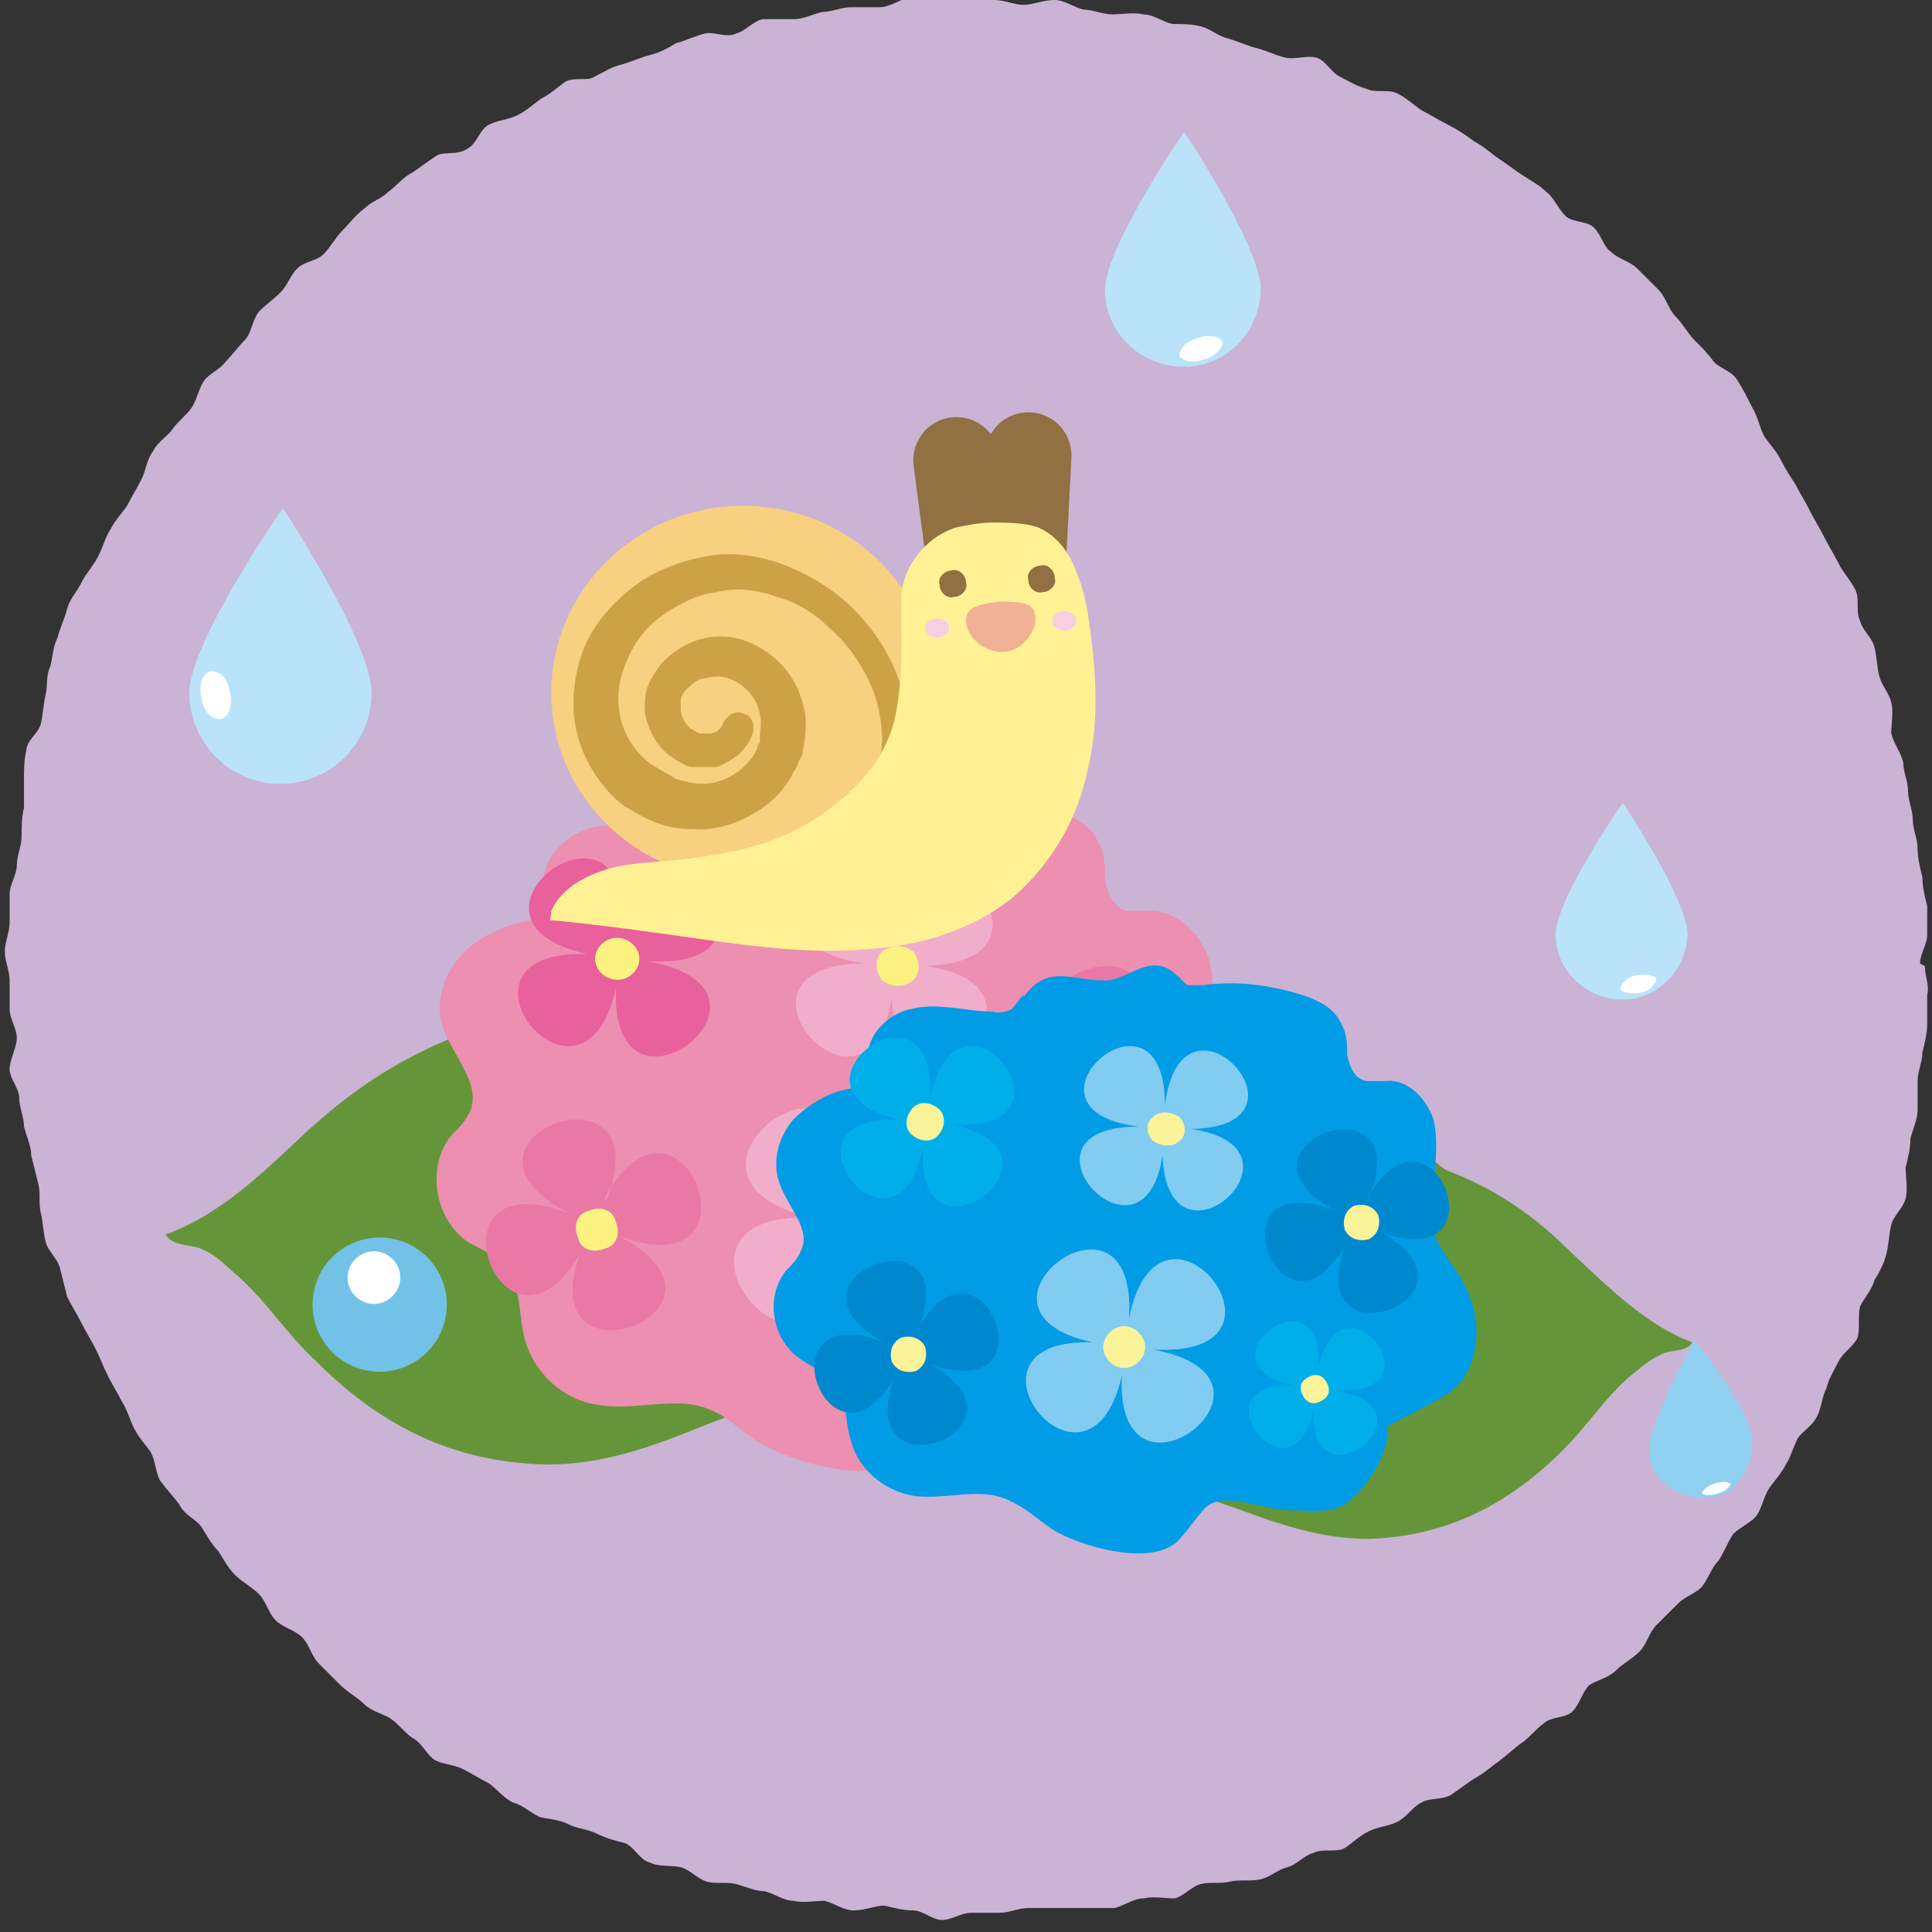 <?xml version="1.0" encoding="UTF-8"?><svg id="_レイヤー_2" xmlns="http://www.w3.org/2000/svg" width="80.6" height="80.6" viewBox="0 0 80.6 80.6"><rect x="0" y="0" width="80.6" height="80.6" fill="#333333" stroke="none"/><defs><style>.cls-1{fill:#fff194;}.cls-2{fill:#72c2e8;}.cls-3{fill:#fcf280;}.cls-3,.cls-4,.cls-5,.cls-6,.cls-7,.cls-8,.cls-9,.cls-10,.cls-11,.cls-12,.cls-13{fill-rule:evenodd;}.cls-4{fill:#fff;}.cls-14{fill:#f7d080;}.cls-5{fill:#bae3f9;}.cls-15{fill:#009ce5;}.cls-16{fill:#f0b194;}.cls-17{fill:#917041;}.cls-6{fill:#ea78a5;}.cls-7{fill:#81ccf0;}.cls-18{fill:none;stroke:#917041;stroke-linecap:round;stroke-linejoin:round;stroke-width:3.6px;}.cls-19{fill:#649639;}.cls-20{fill:#cda246;}.cls-8{fill:#e8609c;}.cls-21{fill:#f6cfe0;}.cls-9{fill:#00afe9;}.cls-10{fill:#0088ce;}.cls-11{fill:#fbf399;}.cls-12{fill:#f1aecb;}.cls-22{fill:#cab3d5;}.cls-13{fill:#8fd0f0;}.cls-23{fill:#ed8fb0;}</style></defs><g id="_レイヤー_1-2"><g><path class="cls-22" d="M80.3,40.3c0,.4,.2,.8,.1,1.2,0,.4,0,.8,0,1.2,0,.4-.1,.8-.2,1.2,0,.4-.2,.8-.2,1.2,0,.4,0,.8,0,1.2,0,.4-.2,.8-.3,1.2,0,.4-.1,.8-.2,1.2,0,.4,.1,.9,0,1.3-.1,.4-.5,.7-.6,1.1-.1,.4-.1,.8-.2,1.2-.1,.4-.3,.8-.5,1.1-.1,.4-.4,.7-.6,1.1-.1,.4,0,.9-.1,1.3-.2,.4-.6,.6-.8,1-.2,.4-.4,.7-.5,1.1-.2,.4-.2,.8-.4,1.2-.2,.4-.6,.6-.8,.9-.2,.4-.3,.8-.5,1.1-.2,.4-.5,.7-.7,1-.2,.3-.3,.8-.5,1.1-.2,.3-.7,.5-1,.8-.2,.3-.4,.8-.6,1.1-.3,.3-.4,.7-.7,1.1-.3,.3-.7,.4-1,.7-.3,.3-.6,.6-.9,.9-.3,.3-.4,.8-.7,1.1-.3,.3-.7,.5-1,.8-.3,.3-.8,.4-1.1,.6-.3,.3-.4,.8-.7,1.1-.3,.3-.9,.2-1.2,.5-.3,.2-.6,.6-.9,.8-.3,.2-.6,.5-1,.8-.3,.2-.6,.5-1,.7-.3,.2-.7,.5-1,.7-.4,.2-.9,.1-1.2,.3-.4,.2-.6,.6-1,.8-.4,.2-.8,.2-1.2,.4-.4,.2-.7,.5-1,.7-.4,.2-.9,0-1.3,.2-.4,.1-.7,.5-1.1,.6-.4,.1-.7,.4-1.1,.5-.4,.1-.9,0-1.3,.1-.4,.1-.8,0-1.2,.1-.4,.1-.7,.5-1.1,.6-.4,0-.9-.1-1.3,0-.4,0-.8,.3-1.2,.4-.4,0-.8,0-1.2,0-.4,0-.8,0-1.2,0-.4,0-.8,0-1.2,0-.4,0-.8,.2-1.2,.2-.4,0-.8,0-1.2,0s-.8,.3-1.2,.3c-.4,0-.8-.4-1.2-.4-.4,0-.8-.1-1.2-.2-.4,0-.8,.2-1.3,.2-.4,0-.8-.3-1.2-.4-.4,0-.9,.1-1.3,0-.4,0-.8-.3-1.2-.4-.4,0-.8-.2-1.2-.3-.4-.1-.9,0-1.2-.1-.4-.1-.7-.5-1.1-.6-.4-.1-.9,0-1.3-.2-.4-.1-.6-.6-1-.8-.4-.1-.8-.2-1.2-.4-.4-.2-.8-.2-1.2-.4-.4-.2-.8-.2-1.2-.3-.4-.2-.7-.5-1.1-.6-.4-.2-.6-.5-1-.8-.4-.2-.7-.4-1.1-.6-.4-.2-.9-.2-1.2-.4-.3-.2-.5-.7-.9-.9-.3-.2-.6-.6-.9-.8-.3-.2-.8-.3-1.1-.6-.3-.3-.7-.5-1-.8-.3-.3-.6-.6-.9-.9-.3-.3-.4-.8-.7-1.1-.3-.3-.8-.4-1.1-.7-.3-.3-.4-.8-.7-1.1-.3-.3-.7-.5-1-.8-.3-.3-.5-.7-.7-1-.3-.3-.5-.7-.7-1-.2-.3-.7-.5-.9-.9-.2-.3-.5-.6-.8-1-.2-.3-.2-.8-.4-1.2-.2-.3-.5-.6-.7-1-.2-.4-.3-.8-.5-1.1-.2-.4-.4-.7-.6-1.1-.2-.4-.3-.7-.5-1.1-.2-.4-.4-.7-.6-1.1-.2-.4-.4-.7-.6-1.1-.1-.4-.2-.8-.3-1.2-.1-.4-.5-.7-.6-1.1-.1-.4-.1-.8-.2-1.2-.1-.4,0-.8-.1-1.2-.1-.4-.2-.8-.3-1.2,0-.4-.2-.8-.3-1.2,0-.4-.2-.8-.2-1.2,0-.4-.4-.8-.4-1.2,0-.4,.3-.9,.3-1.3,0-.4-.3-.8-.3-1.2,0-.4,0-.8,0-1.2,0-.4-.2-.8-.2-1.2s.2-.8,.2-1.2c0-.4,0-.8,0-1.2,0-.4,.3-.8,.3-1.2,0-.4,.2-.8,.2-1.2,0-.4,0-.8,.1-1.2,0-.4,0-.8,0-1.2,0-.4,0-.8,.1-1.2,0-.4,.5-.7,.6-1.1,.1-.4,.1-.8,.2-1.2,.1-.4,0-.8,.2-1.2,.1-.4,.1-.8,.3-1.2,.1-.4,.3-.8,.4-1.2,.1-.4,.4-.7,.6-1.1,.2-.4,.5-.7,.7-1.1,.2-.4,.3-.8,.5-1.1,.2-.4,.5-.7,.7-1,.2-.4,.4-.7,.6-1.1,.2-.4,.2-.8,.5-1.2,.2-.4,.6-.6,.8-.9,.2-.3,.6-.6,.8-.9,.2-.3,.3-.8,.5-1.1,.2-.3,.7-.5,.9-.8,.3-.3,.5-.6,.8-.9,.3-.3,.3-.8,.6-1.2,.3-.3,.6-.5,.9-.8,.3-.3,.4-.7,.7-1,.3-.3,.8-.3,1.1-.6,.3-.3,.5-.7,.8-1,.3-.3,.5-.6,.9-.9,.3-.3,.7-.4,1-.7,.3-.2,.6-.6,1-.8,.3-.2,.7-.5,1-.7,.3-.2,.9,0,1.3-.3,.4-.2,.5-.8,.9-1,.4-.2,.8-.2,1.2-.4,.4-.2,.7-.5,1-.7,.4-.2,.7-.5,1-.7,.4-.2,.9,0,1.2-.2,.4-.2,.7-.4,1.1-.5,.4-.1,.8-.3,1.2-.4,.4-.1,.8-.3,1.1-.5,.4-.1,.8-.3,1.2-.4,.4-.1,.9,.2,1.3,0,.4-.1,.7-.5,1.1-.6,.4,0,.9,0,1.3,0,.4,0,.8-.2,1.2-.3,.4,0,.8-.2,1.2-.2,.4,0,.8,0,1.2,0,.4,0,.8-.3,1.2-.4,.4,0,.8-.1,1.2-.1,.4,0,.8,.2,1.2,.2s.8,0,1.2,0c.4,0,.8,.2,1.2,.2,.4,0,.8-.2,1.3-.2,.4,0,.8,.3,1.2,.4,.4,0,.8,.2,1.2,.2,.4,0,.9-.1,1.3,0,.4,0,.8,.3,1.2,.4,.4,0,.8,0,1.2,.1,.4,.1,.7,.4,1.1,.5,.4,.1,.8,.3,1.2,.4,.4,.1,.8,.3,1.2,.4,.4,.1,.9-.1,1.3,0,.4,.1,.6,.6,1,.8,.4,.2,.7,.4,1.1,.5,.4,.2,.9,0,1.3,.2,.4,.2,.7,.5,1,.7,.4,.2,.7,.4,1.1,.6,.4,.2,.7,.4,1.1,.7,.4,.2,.7,.5,1,.7,.3,.2,.7,.5,1,.7,.3,.2,.7,.4,1,.7,.3,.2,.5,.7,.8,1,.3,.3,.9,.2,1.2,.5,.3,.3,.4,.8,.7,1,.3,.3,.8,.4,1.1,.7,.3,.3,.6,.6,.9,.9,.3,.3,.4,.8,.7,1.1,.3,.3,.5,.7,.8,1,.3,.3,.6,.6,.8,.9,.3,.3,.8,.4,1,.8,.2,.3,.4,.7,.6,1.1,.2,.3,.3,.8,.5,1.2,.2,.3,.5,.6,.7,1,.2,.4,.4,.7,.6,1,.2,.4,.4,.7,.6,1.1,.2,.4,.4,.7,.6,1.1,.2,.4,.4,.7,.6,1.1,.2,.4,.5,.7,.7,1.1,.2,.4,0,.9,.2,1.3,.1,.4,.5,.7,.6,1.1,.1,.4,.1,.8,.2,1.2,.1,.4,.4,.7,.5,1.1,.1,.4,0,.9,0,1.3,.1,.4,.4,.8,.5,1.2,0,.4,.2,.8,.2,1.2,0,.4,.2,.8,.2,1.2,0,.4,.2,.8,.2,1.2,0,.4,.1,.8,.2,1.2,0,.4,.1,.8,.2,1.2,0,.4,0,.8,0,1.2,0,.4-.3,.8-.3,1.2Z"/><g><g><path class="cls-19" d="M35.6,42.7c.5-.4,1.2-.6,1.8-.9,.6-.3,1.1-.6,1.8-.7,1.2-.3,2.4-.5,3.6-.6,2.9-.2,5.8,.8,8.4,1.8,2.5,1,4.3,2.2,6.3,4,1.7,1.6,3.6,3.5,5.9,4.3-.3,.5-1,.4-1.5,.6-.7,.3-1,.7-1.6,1.2-1.2,1.1-2,2.4-3.2,3.5-2.7,2.7-5.7,4.2-9.6,4.3-2.3,0-4.3-.7-6.5-1.6-2-.8-4.3-1.3-5.7-2.9-2.3-2.6-2.5-4.8-2-8,.2-1.1,.6-2.1,1.1-3.1,.3-.6,.5-1.2,.9-1.8,0-.1,.2-.2,.3-.3Z"/><path class="cls-19" d="M34.7,43.6c-.5-.4-1.2-.6-1.8-.9-.6-.3-1.1-.6-1.8-.7-1.2-.3-2.4-.5-3.6-.6-2.9-.2-5.8,.8-8.4,1.8-2.5,1-4.3,2.2-6.3,4-1.7,1.6-3.6,3.5-5.9,4.3,.3,.5,1,.4,1.5,.6,.7,.3,1,.7,1.6,1.2,1.2,1.1,2,2.4,3.2,3.5,2.7,2.7,5.7,4.2,9.6,4.3,2.3,0,4.3-.7,6.5-1.6,2-.8,4.3-1.3,5.7-2.9,2.3-2.6,2.5-4.8,2-8-.2-1.1-.6-2.1-1.1-3.1-.3-.6-.5-1.2-.9-1.8,0-.1-.2-.2-.3-.3Z"/><path class="cls-23" d="M30.4,33.8c-.2,.2-.3,.5-.6,.7-.3,.2-.6,.2-1,.2-1.3,0-2.7-.4-4-.2-1.3,.3-2.5,1.6-2,2.8,0,.2,.2,.3,.2,.5,0,.4-.5,.5-.9,.6-1.1,.2-2.2,.7-2.9,1.5-.7,.8-1.1,2-.7,3,.4,1.2,1.6,2.3,1.1,3.5-.2,.4-.5,.7-.8,1-1,1.3-.7,3.4,.7,4.4,.5,.3,1.1,.5,1.5,1,.8,.8,.6,2,.9,3.1,.4,1.4,1.6,2.5,3,2.7,1.6,.3,3.3-.4,4.7,.2,.8,.3,1.4,1,2.1,1.4,1.3,.8,5.2,2,6.3,.3,.2-.3,.8-1,1.1-1.3,.9-1,3,0,4.1,0,1,0,2.1,.2,2.9-.4,1.1-.8,2.1-2.6,2-3.8,1.1-.6,1.8-.9,2.9-1.6,1-.6,1.6-1.9,1.5-3.1,0-1.2-.5-2.3-1.2-3.3-.3-.5-.7-1-.9-1.6-.2-.7,0-1.5,0-2.3,.2-1.1,.3-2.2,0-3.2-.4-1-1.3-1.9-2.4-1.9-.3,0-.7,0-1,0-.5-.1-.8-.7-.9-1.3,0-.5,0-1.1-.3-1.6-.3-.7-1.1-1.1-1.9-1.3-1.6-.5-3.2-.7-4.9-.5-.2,0-.5,0-.7,0-.2,0-.4-.3-.6-.5-1.3-1.2-2.5,.3-3.6,.3-1.5,0-2.8-.8-3.9,.8Z"/><g><path class="cls-8" d="M27,40.1s0,0,0,0c6.8,.4,.3-7.9-1-1.3,0,0,0,0,0,0,.4-6.6-7.9-.4-1.5,1,0,0,0,0,0,0-6.5-.2-.2,7.7,1.2,1.4,0,0,0,0,0,0-.3,6.5,8,.1,1.3-1.1Z"/><path class="cls-3" d="M26.3,40.7c-.4,.3-1,.2-1.3-.2-.3-.4-.2-.9,.2-1.2,.4-.3,1-.2,1.3,.2,.3,.4,.2,.9-.2,1.2Z"/></g><g><path class="cls-6" d="M47.4,43.7s0,0,0,0c2.4-6.2-7.5-2.6-1.6,.5,0,0,0,0,0,0-6.2-2.3-2.7,7.2,.5,1.7,0,0,0,0,0,0-2.1,5.9,7.4,2.4,1.7-.7,0,0,0,0,0,0,6.2,2.2,2.5-7.4-.7-1.6Z"/><path class="cls-3" d="M47.8,44.5c.2,.5,0,1-.5,1.1-.5,.2-1,0-1.1-.5-.2-.5,0-1,.5-1.1,.5-.2,1,0,1.1,.5Z"/></g><g><path class="cls-6" d="M25.3,50.1s0,0,0,0c2.4-6.2-7.5-2.6-1.6,.5,0,0,0,0,0,0-6.2-2.3-2.7,7.2,.5,1.7,0,0,0,0,0,0-2.1,5.9,7.4,2.4,1.7-.7,0,0,0,0,0,0,6.2,2.2,2.5-7.4-.7-1.6Z"/><path class="cls-3" d="M25.7,51c.2,.5,0,1-.5,1.1-.5,.2-1,0-1.1-.5-.2-.5,0-1,.5-1.1,.5-.2,1,0,1.1,.5Z"/></g><g><path class="cls-12" d="M37.4,39.1s0,0,0,0c0-6.7-7.9,.2-1.3,1.1,0,0,0,0,0,0-6.7,0,.2,7.7,1.1,1.4,0,0,0,0,0,0,.2,6.3,7.8-.4,1.4-1.3,0,0,0,0,0,0,6.6-.2-.4-7.8-1.2-1.2Z"/><path class="cls-3" d="M38.1,39.7c.3,.4,.3,.9,0,1.2-.4,.3-.9,.3-1.3,0-.3-.4-.3-.9,0-1.2,.4-.3,.9-.3,1.3,0Z"/></g><g><path class="cls-12" d="M36.8,51.1s0,0,0,0c7.8,.5,.4-9-1.2-1.5,0,0,0,0,0,0,.4-7.5-9-.4-1.7,1.2,0,0,0,0,0,0-7.4-.3-.2,8.8,1.4,1.7,0,0,0,0,0,0-.3,7.4,9.2,.1,1.5-1.3Z"/><path class="cls-3" d="M36,51.8c-.4,.3-1.1,.3-1.4-.2-.3-.4-.3-1.1,.2-1.4,.4-.3,1.1-.3,1.4,.2,.3,.4,.3,1.1-.2,1.4Z"/></g><g><path class="cls-8" d="M45.7,53.1s0,0,0,0c5.4,.3,.2-6.2-.8-1,0,0,0,0,0,0,.3-5.2-6.2-.3-1.2,.8,0,0,0,0,0,0-5.1-.2-.1,6.1,.9,1.1,0,0,0,0,0,0-.2,5.1,6.3,0,1-.9Z"/><path class="cls-3" d="M45.2,53.5c-.3,.2-.7,.2-1-.1-.2-.3-.2-.7,.1-1,.3-.2,.7-.2,1,.1,.2,.3,.2,.7-.1,1Z"/></g></g><g><circle class="cls-2" cx="15.8" cy="54.5" r="2.8" transform="translate(-40.9 53.8) rotate(-73.2)"/><path class="cls-4" d="M16.7,53.3c0,.6-.5,1.1-1.1,1.1s-1.1-.5-1.1-1.1,.5-1.1,1.1-1.1,1.1,.5,1.1,1.1Z"/></g><g><g><line class="cls-18" x1="42.7" y1="22.9" x2="42.9" y2="19"/><path class="cls-17" d="M42.4,18.7c0,.3,.3,.5,.6,.5,.3,0,.5-.3,.5-.5,0-.3-.3-.5-.6-.5-.3,0-.5,.3-.5,.5Z"/></g><g><line class="cls-18" x1="40.4" y1="23" x2="39.9" y2="19.2"/><path class="cls-17" d="M39.3,19c0,.3,.4,.4,.6,.4,.3,0,.4-.3,.4-.6,0-.3-.4-.4-.6-.4-.3,0-.4,.3-.4,.6Z"/></g><g><ellipse class="cls-14" cx="31" cy="28.9" rx="8" ry="7.8"/><path class="cls-20" d="M36.1,33.5c.4-.8,.7-1.8,.7-2.6,0-.9-.2-1.8-.6-2.6-.4-.8-.9-1.5-1.6-2.1-.6-.6-1.4-1.1-2.2-1.3-.8-.3-1.7-.4-2.5-.2-.8,.1-1.6,.5-2.3,1-.7,.5-1.2,1.2-1.5,2-.3,.7-.4,1.5-.2,2.3,.2,.8,.7,1.5,1.3,1.9,.3,.2,.7,.4,1,.6,.4,.1,.7,.2,1.1,.2,.8,0,1.5-.4,2-1,.1-.1,.2-.3,.3-.5,0,0,0-.2,.1-.2,0,0,0-.2,0-.2,0-.3,.1-.7,0-1-.1-.7-.7-1.3-1.3-1.5-.3-.1-.6-.1-1,0-.3,0-.6,.3-.8,.5-.1,.1-.2,.3-.2,.4,0,.1,0,.3,0,.4,0,.3,.2,.6,.4,.8,.1,0,.3,.2,.4,.2,.1,0,.3,0,.4,0,.3,0,.5-.2,.6-.5h0c.2-.3,.5-.5,.9-.3,.3,.1,.4,.5,.3,.8-.1,.3-.3,.6-.6,.9-.3,.2-.6,.4-.9,.5-.3,0-.7,0-1.1,0-.3-.1-.6-.3-.9-.5-.5-.4-.9-1.1-1-1.8,0-.3,0-.7,.1-1,.1-.3,.3-.6,.5-.9,.4-.5,1-.9,1.6-1.1,.6-.2,1.3-.2,1.9,0,1.2,.4,2.2,1.4,2.5,2.7,.2,.6,.1,1.3,0,1.9,0,.2-.1,.3-.2,.5,0,.1-.1,.3-.2,.4-.1,.3-.3,.5-.5,.8-.8,.9-2,1.5-3.2,1.6-.6,0-1.2,0-1.8-.2-.6-.2-1.1-.5-1.6-.8-.9-.7-1.6-1.8-1.9-2.9-.3-1.1-.2-2.4,.2-3.5,.4-1.1,1.2-2,2.1-2.7,.9-.7,2-1.1,3.1-1.3,1.1-.2,2.3,0,3.3,.4,1,.4,2,1,2.8,1.8,.8,.8,1.4,1.7,1.8,2.7,.4,1,.5,2.1,.4,3.2-.2,1.1-.6,2.1-1.3,2.9,0,.1-.3,.1-.4,0,0,0-.1-.2,0-.3h0Z"/></g><path class="cls-1" d="M39.9,22c.5-.1,1-.2,1.5-.2,.6,0,1.3,0,1.9,.2,.7,.3,1.2,.9,1.5,1.6,.3,.7,.5,1.4,.6,2.1,.3,2.1,.5,4.2,0,6.3-.4,2.1-1.5,4-3.1,5.4-1.7,1.4-4,2.1-6.2,2.2-2.2,.2-4.5-.1-6.7-.4-2.1-.3-4.2-.6-6.3-.8,0,0-.1,0-.1,0-.1,0,0-.2,0-.4,.4-.9,1.3-1.4,2.2-1.7,.9-.3,1.9-.3,2.8-.4,1.9-.2,3.9-.5,5.6-1.5s3.2-2.4,3.7-4.3c.4-1.7,.3-3.5,.3-5.1,0-1.3,1-2.6,2.3-3Z"/><path class="cls-17" d="M39.7,23.8c-.3,0-.6,.3-.5,.6,0,.3,.3,.6,.6,.5,.3,0,.6-.3,.5-.6,0-.3-.3-.6-.6-.5Z"/><path class="cls-21" d="M44.4,25.5c-.3,0-.5,.2-.5,.4,0,.2,.2,.4,.5,.4,.3,0,.5-.2,.5-.4,0-.2-.2-.4-.5-.4Z"/><path class="cls-21" d="M39.1,25.8c-.3,0-.5,.2-.5,.4,0,.2,.2,.4,.5,.4,.3,0,.5-.2,.5-.4,0-.2-.2-.4-.5-.4Z"/><path class="cls-17" d="M43.4,23.6c-.3,0-.6,.3-.5,.6,0,.3,.3,.6,.6,.5,.3,0,.6-.3,.5-.6,0-.3-.3-.6-.6-.5Z"/><path class="cls-16" d="M43.2,25.8c0,.6-.6,1.4-1.4,1.4-.8,0-1.5-.7-1.5-1.3,0-.6,.6-.7,1.4-.8,.8,0,1.5,0,1.5,.7Z"/></g><g><path class="cls-19" d="M47,49.2c.4-.4,1-.5,1.5-.8,.5-.2,1-.5,1.5-.6,1-.3,2.1-.4,3.1-.5,2.5-.2,4.9,.7,7.2,1.5,2.1,.8,3.7,1.9,5.3,3.5,1.5,1.4,3.1,3,5,3.7-.2,.4-.9,.3-1.3,.5-.6,.3-.9,.6-1.4,1-1,.9-1.7,2-2.7,3-2.3,2.3-4.9,3.6-8.1,3.7-2,0-3.7-.6-5.6-1.3-1.7-.6-3.7-1.1-4.9-2.4-2-2.2-2.2-4.1-1.7-6.8,.2-.9,.5-1.8,.9-2.7,.2-.5,.4-1.1,.8-1.5,0,0,.2-.2,.3-.2Z"/><path class="cls-15" d="M42.7,41.5c-.2,.2-.3,.4-.5,.6-.2,.1-.5,.2-.8,.1-1.1,0-2.3-.4-3.4-.1-1.1,.2-2.1,1.4-1.7,2.4,0,.1,.2,.3,.1,.4,0,.3-.5,.4-.8,.5-.9,.1-1.8,.6-2.5,1.3-.6,.7-.9,1.7-.6,2.6,.3,1,1.4,2,.9,2.9-.1,.3-.4,.6-.6,.8-.9,1.1-.6,2.9,.6,3.7,.4,.3,.9,.5,1.3,.8,.7,.7,.5,1.7,.8,2.6,.3,1.2,1.4,2.1,2.6,2.3,1.3,.2,2.8-.4,4,.2,.7,.3,1.2,.8,1.8,1.2,1.1,.7,4.4,1.7,5.4,.3,.2-.2,.7-.9,.9-1.1,.7-.9,2.5,0,3.5,0,.8,0,1.8,.2,2.5-.3,.9-.7,1.8-2.2,1.7-3.2,.9-.5,1.6-.8,2.4-1.3,.9-.5,1.3-1.6,1.3-2.6,0-1-.4-2-1-2.8-.3-.4-.6-.9-.8-1.4-.2-.6,0-1.3,0-2,.1-.9,.2-1.9,0-2.7-.3-.9-1.1-1.7-2-1.6-.3,0-.6,0-.8,0-.5-.1-.7-.6-.8-1.1,0-.5,0-.9-.3-1.4-.3-.6-1-.9-1.6-1.1-1.3-.4-2.7-.6-4.1-.4-.2,0-.4,0-.6,0-.2,0-.3-.3-.5-.4-1.1-1.1-2.1,.3-3.1,.2-1.3,0-2.3-.7-3.3,.7Z"/><g><path class="cls-9" d="M39.7,46.9s0,0,0,0c5.8,.4,.3-6.7-.9-1.1,0,0,0,0,0,0,.3-5.6-6.7-.3-1.3,.9,0,0,0,0,0,0-5.5-.2-.1,6.6,1,1.2,0,0,0,0,0,0-.3,5.5,6.8,.1,1.1-1Z"/><path class="cls-11" d="M39.1,47.4c-.3,.3-.8,.2-1.1-.1-.3-.3-.2-.8,.1-1.1,.3-.3,.8-.2,1.1,.1,.3,.3,.2,.8-.1,1.1Z"/></g><g><path class="cls-10" d="M57.1,50s0,0,0,0c2.1-5.3-6.4-2.2-1.4,.5,0,0,0,0,0,0-5.3-2-2.3,6.1,.4,1.5,0,0,0,0,0,0-1.8,5.1,6.3,2.1,1.5-.6,0,0,0,0,0,0,5.3,1.9,2.1-6.3-.6-1.3Z"/><path class="cls-11" d="M57.5,50.7c.1,.4,0,.8-.4,1-.4,.1-.8,0-1-.4-.1-.4,0-.8,.4-1,.4-.1,.8,0,1,.4Z"/></g><g><path class="cls-10" d="M38.3,55.5s0,0,0,0c2.1-5.3-6.4-2.2-1.4,.5,0,0,0,0,0,0-5.3-2-2.3,6.1,.4,1.5,0,0,0,0,0,0-1.8,5.1,6.3,2.1,1.5-.6,0,0,0,0,0,0,5.3,1.9,2.1-6.3-.6-1.3Z"/><path class="cls-11" d="M38.6,56.2c.1,.4,0,.8-.4,1-.4,.1-.8,0-1-.4-.1-.4,0-.8,.4-1,.4-.1,.8,0,1,.4Z"/></g><g><path class="cls-7" d="M48.6,46.1s0,0,0,0c0-5.7-6.8,.2-1.1,.9,0,0,0,0,0,0-5.7,0,.2,6.5,1,1.2,0,0,0,0,0,0,.2,5.4,6.6-.3,1.2-1.1,0,0,0,0,0,0,5.6-.1-.4-6.6-1.1-1Z"/><path class="cls-11" d="M49.2,46.6c.3,.3,.3,.8,0,1-.3,.3-.8,.2-1.1,0-.3-.3-.3-.8,0-1,.3-.3,.8-.2,1.1,0Z"/></g><g><path class="cls-7" d="M48.1,56.3s0,0,0,0c6.7,.4,.3-7.7-1-1.3,0,0,0,0,0,0,.4-6.4-7.7-.3-1.5,1,0,0,0,0,0,0-6.3-.2-.2,7.5,1.2,1.4,0,0,0,0,0,0-.3,6.3,7.8,.1,1.3-1.1Z"/><path class="cls-11" d="M47.4,56.9c-.4,.3-.9,.2-1.2-.2-.3-.4-.2-.9,.2-1.2,.4-.3,.9-.2,1.2,.2,.3,.4,.2,.9-.2,1.2Z"/></g><g><path class="cls-9" d="M55.7,58s0,0,0,0c4.6,.3,.2-5.3-.7-.9,0,0,0,0,0,0,.3-4.4-5.3-.2-1,.7,0,0,0,0,0,0-4.3-.2-.1,5.2,.8,1,0,0,0,0,0,0-.2,4.3,5.4,0,.9-.8Z"/><path class="cls-11" d="M55.2,58.4c-.3,.2-.6,.2-.8-.1-.2-.3-.2-.6,.1-.8,.3-.2,.6-.2,.8,.1,.2,.3,.2,.6-.1,.8Z"/></g><g><path class="cls-13" d="M73.1,60.2c0,1.2-.8,2.3-2,2.3-1.2,0-2.3-.8-2.3-2,0-1.2,1.9-4.6,1.9-4.6,0,0,2.4,3,2.4,4.2Z"/><path class="cls-4" d="M72.2,61.9c0,.1-.2,.3-.5,.4-.3,.1-.6,.1-.7,0,0-.1,.2-.3,.5-.4,.3-.1,.6-.1,.7,0Z"/></g></g></g><g><path class="cls-5" d="M52.6,12c0,1.8-1.4,3.3-3.2,3.3-1.8,0-3.3-1.4-3.3-3.2,0-1.8,3.3-6.6,3.3-6.6,0,0,3.2,4.8,3.2,6.6Z"/><path class="cls-4" d="M51,14.3c0,.2-.3,.6-.8,.7-.5,.2-1,0-1-.2,0-.2,.3-.6,.8-.7,.5-.2,1,0,1,.2Z"/></g><g><path class="cls-5" d="M70.4,38.9c0,1.5-1.2,2.8-2.7,2.8-1.5,0-2.8-1.2-2.8-2.7,0-1.5,2.8-5.5,2.8-5.5,0,0,2.7,4,2.7,5.5Z"/><path class="cls-4" d="M69.1,40.8c0,.2-.2,.5-.6,.6-.4,.1-.8,0-.9-.1,0-.2,.2-.5,.6-.6,.4-.1,.8,0,.9,.1Z"/></g><g><path class="cls-5" d="M15.5,28.9c0,2.1-1.7,3.8-3.8,3.8-2.1,0-3.8-1.7-3.8-3.8,0-2.1,3.9-7.7,3.9-7.7,0,0,3.7,5.6,3.7,7.7Z"/><path class="cls-4" d="M9.6,28.9c.1,.5,0,1-.4,1.1-.4,0-.7-.3-.8-.9-.1-.5,0-1,.4-1.1,.4,0,.7,.3,.8,.9Z"/></g></g></g></svg>